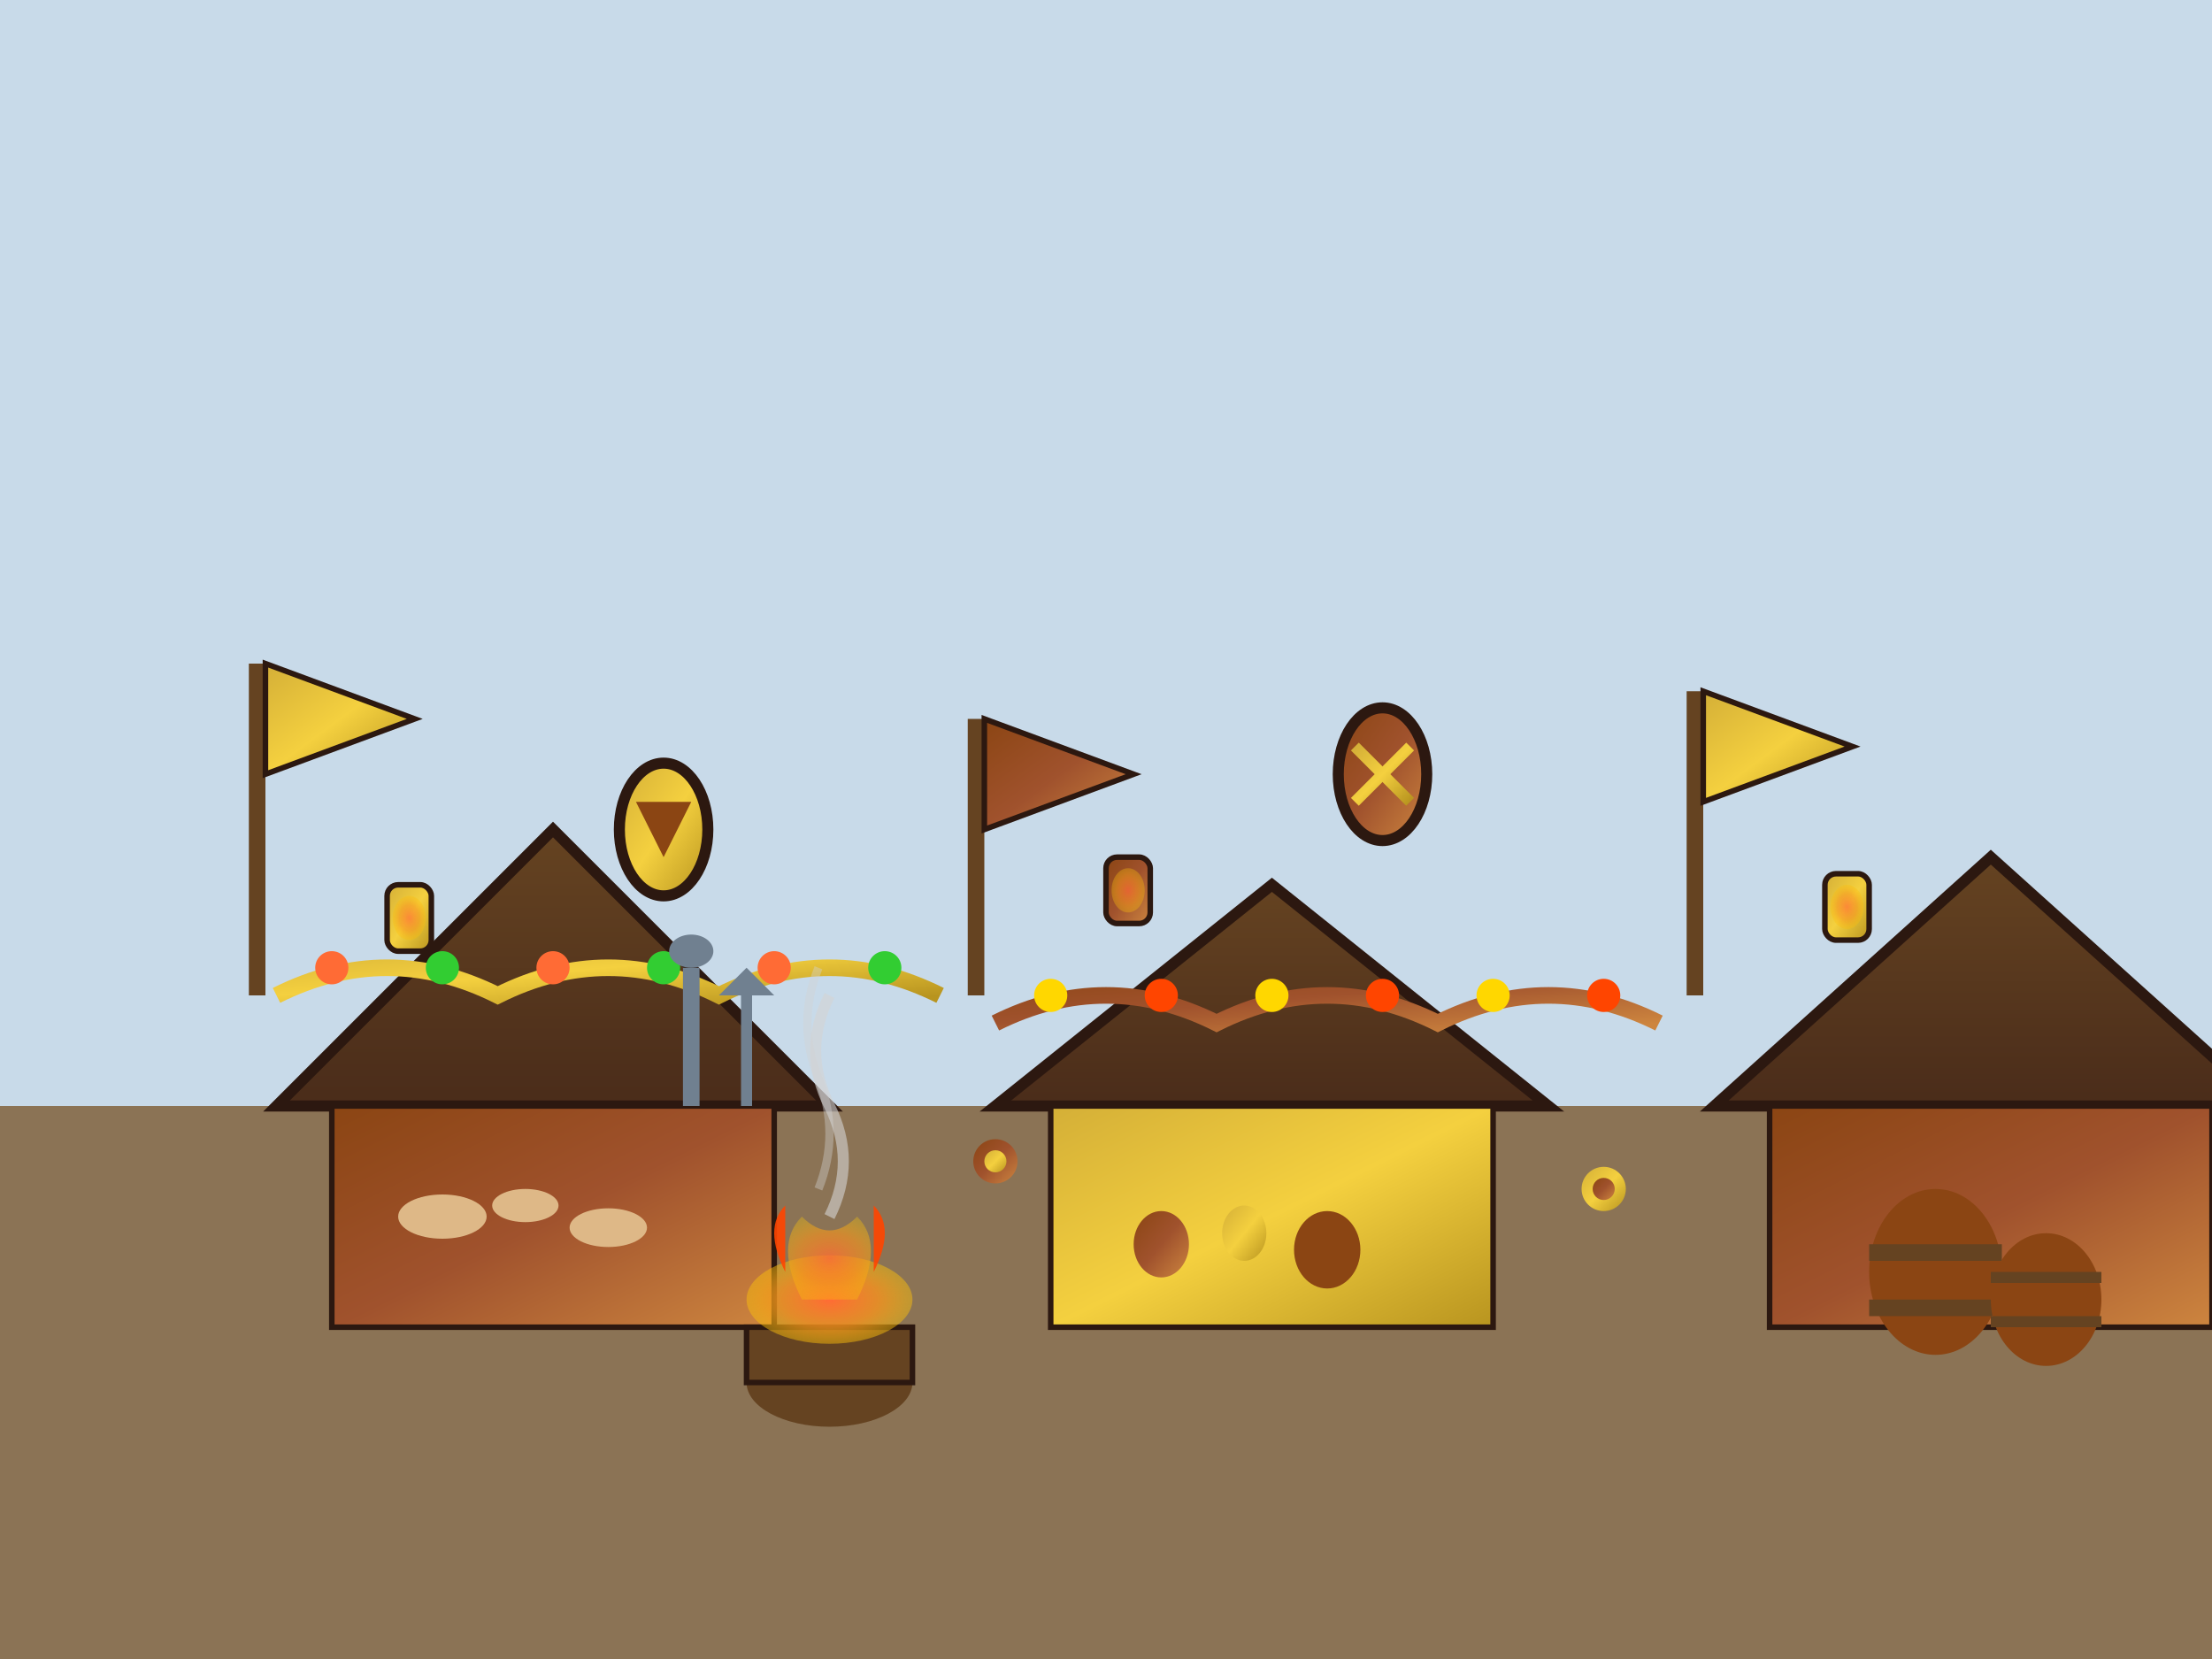 <svg xmlns="http://www.w3.org/2000/svg" viewBox="0 0 400 300" width="400" height="300">
  <defs>
    <linearGradient id="festivalGold" x1="0%" y1="0%" x2="100%" y2="100%">
      <stop offset="0%" style="stop-color:#d4af37;stop-opacity:1" />
      <stop offset="50%" style="stop-color:#f4d03f;stop-opacity:1" />
      <stop offset="100%" style="stop-color:#b8941f;stop-opacity:1" />
    </linearGradient>
    <linearGradient id="festivalRed" x1="0%" y1="0%" x2="100%" y2="100%">
      <stop offset="0%" style="stop-color:#8B4513;stop-opacity:1" />
      <stop offset="50%" style="stop-color:#A0522D;stop-opacity:1" />
      <stop offset="100%" style="stop-color:#CD853F;stop-opacity:1" />
    </linearGradient>
    <linearGradient id="tentGradient" x1="0%" y1="0%" x2="0%" y2="100%">
      <stop offset="0%" style="stop-color:#654321;stop-opacity:1" />
      <stop offset="100%" style="stop-color:#4a2c1a;stop-opacity:1" />
    </linearGradient>
    <radialGradient id="fireGlow" cx="50%" cy="50%" r="60%">
      <stop offset="0%" style="stop-color:#FF6B35;stop-opacity:1" />
      <stop offset="50%" style="stop-color:#F7931E;stop-opacity:0.8" />
      <stop offset="100%" style="stop-color:#FFD700;stop-opacity:0.3" />
    </radialGradient>
  </defs>
  
  <!-- Sky background -->
  <rect x="0" y="0" width="400" height="200" fill="#4682B4" opacity="0.3"/>
  
  <!-- Ground -->
  <rect x="0" y="200" width="400" height="100" fill="#8B7355"/>
  
  <!-- Market tent 1 -->
  <path d="M50 200 L100 150 L150 200 Z" fill="url(#tentGradient)" stroke="#2c1810" stroke-width="2"/>
  <rect x="60" y="200" width="80" height="40" fill="url(#festivalRed)" stroke="#2c1810" stroke-width="1"/>
  
  <!-- Market tent 2 -->
  <path d="M180 200 L230 160 L280 200 Z" fill="url(#tentGradient)" stroke="#2c1810" stroke-width="2"/>
  <rect x="190" y="200" width="80" height="40" fill="url(#festivalGold)" stroke="#2c1810" stroke-width="1"/>
  
  <!-- Market tent 3 -->
  <path d="M310 200 L360 155 L410 200 Z" fill="url(#tentGradient)" stroke="#2c1810" stroke-width="2"/>
  <rect x="320" y="200" width="80" height="40" fill="url(#festivalRed)" stroke="#2c1810" stroke-width="1"/>
  
  <!-- Banner flags -->
  <rect x="45" y="120" width="3" height="60" fill="#654321"/>
  <path d="M48 120 L75 130 L48 140 Z" fill="url(#festivalGold)" stroke="#2c1810" stroke-width="1"/>
  
  <rect x="175" y="130" width="3" height="50" fill="#654321"/>
  <path d="M178 130 L205 140 L178 150 Z" fill="url(#festivalRed)" stroke="#2c1810" stroke-width="1"/>
  
  <rect x="305" y="125" width="3" height="55" fill="#654321"/>
  <path d="M308 125 L335 135 L308 145 Z" fill="url(#festivalGold)" stroke="#2c1810" stroke-width="1"/>
  
  <!-- Medieval shields -->
  <ellipse cx="120" cy="150" rx="8" ry="12" fill="url(#festivalGold)" stroke="#2c1810" stroke-width="2"/>
  <path d="M115 145 L125 145 L120 155" fill="#8B4513"/>
  
  <ellipse cx="250" cy="140" rx="8" ry="12" fill="url(#festivalRed)" stroke="#2c1810" stroke-width="2"/>
  <line x1="245" y1="135" x2="255" y2="145" stroke="url(#festivalGold)" stroke-width="2"/>
  <line x1="255" y1="135" x2="245" y2="145" stroke="url(#festivalGold)" stroke-width="2"/>
  
  <!-- Fire barrel -->
  <ellipse cx="150" cy="250" rx="15" ry="8" fill="#654321"/>
  <rect x="135" y="240" width="30" height="10" fill="#654321" stroke="#2c1810" stroke-width="1"/>
  <ellipse cx="150" cy="235" rx="15" ry="8" fill="url(#fireGlow)"/>
  
  <!-- Fire flames -->
  <path d="M145 235 Q140 225 145 220 Q150 225 155 220 Q160 225 155 235" fill="url(#fireGlow)" opacity="0.8"/>
  <path d="M142 230 Q138 222 142 218" fill="#FF4500" opacity="0.9"/>
  <path d="M158 230 Q162 222 158 218" fill="#FF4500" opacity="0.9"/>
  
  <!-- Market goods -->
  <!-- Bread loaves -->
  <ellipse cx="80" cy="220" rx="8" ry="4" fill="#DEB887"/>
  <ellipse cx="95" cy="218" rx="6" ry="3" fill="#DEB887"/>
  <ellipse cx="110" cy="222" rx="7" ry="3.5" fill="#DEB887"/>
  
  <!-- Pottery -->
  <ellipse cx="210" cy="225" rx="5" ry="6" fill="url(#festivalRed)"/>
  <ellipse cx="225" cy="223" rx="4" ry="5" fill="url(#festivalGold)"/>
  <ellipse cx="240" cy="226" rx="6" ry="7" fill="#8B4513"/>
  
  <!-- Decorative garlands -->
  <path d="M50 180 Q70 170 90 180 Q110 170 130 180 Q150 170 170 180" 
        fill="none" stroke="url(#festivalGold)" stroke-width="3"/>
  <circle cx="60" cy="175" r="3" fill="#FF6B35"/>
  <circle cx="80" cy="175" r="3" fill="#32CD32"/>
  <circle cx="100" cy="175" r="3" fill="#FF6B35"/>
  <circle cx="120" cy="175" r="3" fill="#32CD32"/>
  <circle cx="140" cy="175" r="3" fill="#FF6B35"/>
  <circle cx="160" cy="175" r="3" fill="#32CD32"/>
  
  <path d="M180 185 Q200 175 220 185 Q240 175 260 185 Q280 175 300 185" 
        fill="none" stroke="url(#festivalRed)" stroke-width="3"/>
  <circle cx="190" cy="180" r="3" fill="#FFD700"/>
  <circle cx="210" cy="180" r="3" fill="#FF4500"/>
  <circle cx="230" cy="180" r="3" fill="#FFD700"/>
  <circle cx="250" cy="180" r="3" fill="#FF4500"/>
  <circle cx="270" cy="180" r="3" fill="#FFD700"/>
  <circle cx="290" cy="180" r="3" fill="#FF4500"/>
  
  <!-- Wooden barrels -->
  <ellipse cx="350" cy="230" rx="12" ry="15" fill="#8B4513"/>
  <rect x="338" y="225" width="24" height="3" fill="#654321"/>
  <rect x="338" y="235" width="24" height="3" fill="#654321"/>
  
  <ellipse cx="370" cy="235" rx="10" ry="12" fill="#8B4513"/>
  <rect x="360" y="230" width="20" height="2" fill="#654321"/>
  <rect x="360" y="238" width="20" height="2" fill="#654321"/>
  
  <!-- Festival lanterns -->
  <rect x="70" y="160" width="8" height="12" fill="url(#festivalGold)" stroke="#2c1810" stroke-width="1" rx="2"/>
  <ellipse cx="74" cy="166" rx="3" ry="4" fill="url(#fireGlow)" opacity="0.7"/>
  
  <rect x="200" y="155" width="8" height="12" fill="url(#festivalRed)" stroke="#2c1810" stroke-width="1" rx="2"/>
  <ellipse cx="204" cy="161" rx="3" ry="4" fill="url(#fireGlow)" opacity="0.7"/>
  
  <rect x="330" y="158" width="8" height="12" fill="url(#festivalGold)" stroke="#2c1810" stroke-width="1" rx="2"/>
  <ellipse cx="334" cy="164" rx="3" ry="4" fill="url(#fireGlow)" opacity="0.7"/>
  
  <!-- Medieval weapons display -->
  <line x1="125" y1="200" x2="125" y2="175" stroke="#708090" stroke-width="3"/>
  <ellipse cx="125" cy="172" rx="4" ry="3" fill="#708090"/>
  
  <line x1="135" y1="200" x2="135" y2="180" stroke="#708090" stroke-width="2"/>
  <path d="M130 180 L140 180 L135 175 Z" fill="#708090"/>
  
  <!-- Decorative medieval crosses -->
  <g transform="translate(90,190)">
    <line x1="0" y1="-5" x2="0" y2="5" stroke="url(#festivalGold)" stroke-width="2"/>
    <line x1="-3" y1="-2" x2="3" y2="-2" stroke="url(#festivalGold)" stroke-width="2"/>
  </g>
  
  <g transform="translate(260,195)">
    <line x1="0" y1="-5" x2="0" y2="5" stroke="url(#festivalRed)" stroke-width="2"/>
    <line x1="-3" y1="-2" x2="3" y2="-2" stroke="url(#festivalRed)" stroke-width="2"/>
  </g>
  
  <!-- Heraldic roses -->
  <circle cx="180" cy="210" r="4" fill="url(#festivalRed)"/>
  <circle cx="180" cy="210" r="2" fill="url(#festivalGold)"/>
  
  <circle cx="290" cy="215" r="4" fill="url(#festivalGold)"/>
  <circle cx="290" cy="215" r="2" fill="url(#festivalRed)"/>
  
  <!-- Smoke from fire -->
  <path d="M150 220 Q155 210 150 200 Q145 190 150 180" 
        fill="none" stroke="#D3D3D3" stroke-width="2" opacity="0.6"/>
  <path d="M148 215 Q152 205 148 195 Q144 185 148 175" 
        fill="none" stroke="#D3D3D3" stroke-width="1.5" opacity="0.4"/>
</svg>

